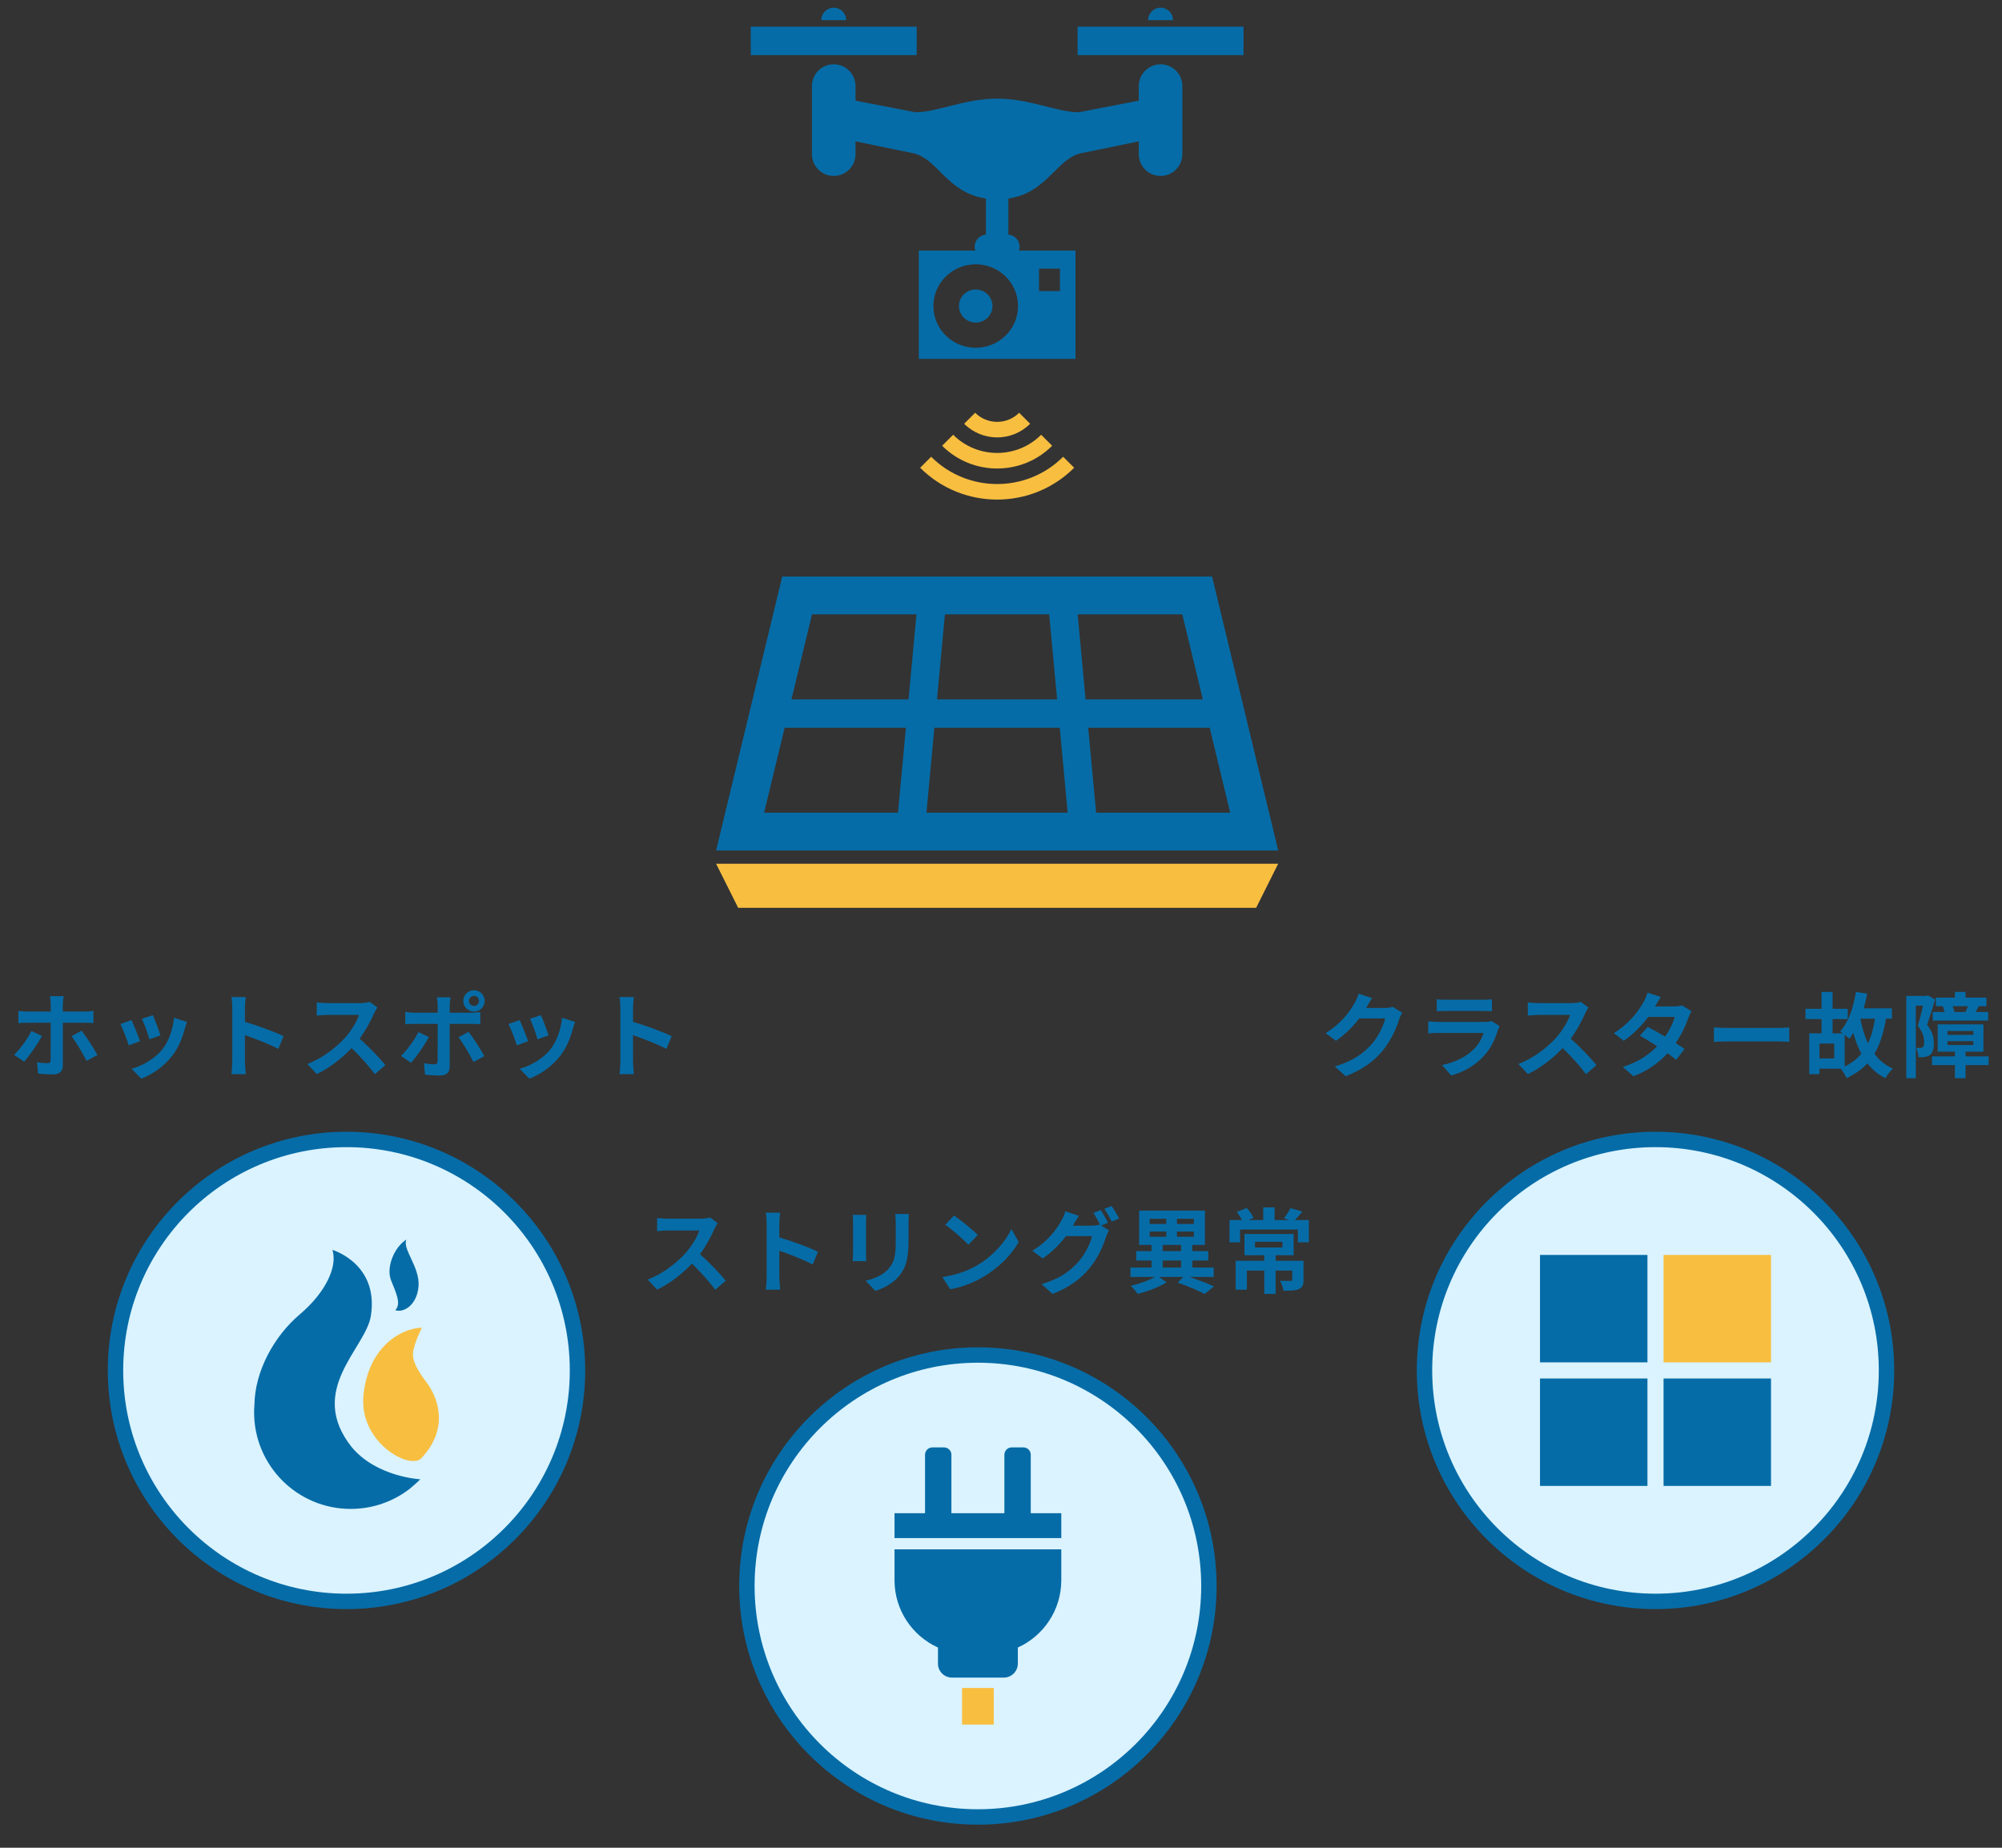 <svg width="260" height="240" viewBox="0 0 260 240" fill="none" xmlns="http://www.w3.org/2000/svg">
<rect x="0" y="0" width="260" height="240" fill="#333333" stroke="none"/>
<path d="M150.725 8.351C149.161 8.351 147.894 9.618 147.894 11.18V13.075L140.111 14.582C137.282 14.582 133.745 12.812 129.5 12.812C125.255 12.812 121.718 14.582 118.889 14.582L111.106 13.075V11.18C111.106 9.618 109.839 8.351 108.276 8.351C106.714 8.351 105.447 9.618 105.447 11.18V20.024C105.447 21.586 106.714 22.853 108.276 22.853C109.839 22.853 111.106 21.586 111.106 20.024V18.357C113.366 18.83 116.483 19.477 118.534 19.888C121.781 20.537 122.953 25.045 128.04 25.786V30.471C127.224 30.539 126.58 31.217 126.58 32.05C126.58 32.224 126.615 32.39 126.667 32.547H119.325V46.612H139.675V32.547H132.333C132.385 32.39 132.42 32.224 132.42 32.05C132.42 31.216 131.776 30.539 130.96 30.471V25.786C136.047 25.045 137.219 20.537 140.466 19.888C142.517 19.477 145.634 18.83 147.894 18.357V20.024C147.894 21.586 149.161 22.853 150.725 22.853C152.286 22.853 153.553 21.586 153.553 20.024V11.18C153.553 9.618 152.286 8.351 150.725 8.351ZM134.937 34.895H137.658V37.811H134.937V34.895ZM132.215 39.751C132.215 42.745 129.754 45.173 126.717 45.173C123.681 45.173 121.218 42.745 121.218 39.751C121.218 36.756 123.681 34.329 126.717 34.329C129.754 34.329 132.215 36.757 132.215 39.751Z" fill="#066CA7"/>
<path d="M119.052 3.465H97.5V7.159H119.052V3.465Z" fill="#066CA7"/>
<path d="M161.5 3.465H139.948V7.159H161.5V3.465Z" fill="#066CA7"/>
<path d="M108.276 1C107.384 1 106.66 1.724 106.66 2.618H109.893C109.893 1.724 109.169 1 108.276 1Z" fill="#066CA7"/>
<path d="M150.725 1C149.831 1 149.107 1.724 149.107 2.618H152.34C152.34 1.724 151.616 1 150.725 1Z" fill="#066CA7"/>
<path d="M126.717 37.605C125.515 37.605 124.541 38.566 124.541 39.751C124.541 40.936 125.515 41.896 126.717 41.896C127.919 41.896 128.893 40.936 128.893 39.751C128.893 38.566 127.919 37.605 126.717 37.605Z" fill="#066CA7"/>
<path d="M139.5 60.755L138.072 59.326C133.346 64.052 125.654 64.052 120.929 59.326L119.5 60.755C125.013 66.268 133.986 66.27 139.5 60.755Z" fill="#F8BE40"/>
<path d="M136.643 57.898L135.215 56.47C132.063 59.62 126.936 59.62 123.786 56.47L122.357 57.898C126.296 61.837 132.704 61.837 136.643 57.898Z" fill="#F8BE40"/>
<path d="M133.786 55.041L132.357 53.612C130.781 55.188 128.219 55.188 126.643 53.612L125.214 55.041C127.577 57.404 131.423 57.404 133.786 55.041Z" fill="#F8BE40"/>
<path d="M157.412 74.89H101.588L93 110.47H166L157.412 74.89ZM122.717 79.798H136.26L137.288 90.84H121.689L122.717 79.798ZM116.623 105.562H99.234L101.9 94.52H117.651L116.623 105.562ZM117.994 90.84H102.787L105.453 79.798H119.021L117.994 90.84ZM120.319 105.562L121.346 94.52H129.489H137.631L138.658 105.562H120.319ZM139.957 79.798H153.548L156.214 90.84H140.983L139.957 79.798ZM141.326 94.52H157.102L159.767 105.562H142.354L141.326 94.52Z" fill="#066CA7"/>
<path d="M95.864 117.912H163.136L166 112.186H93L95.864 117.912Z" fill="#F8BE40"/>
<path d="M4.08 133.912L5.448 134.548C4.896 135.616 3.78 137.188 3.132 137.896L1.824 137.008C2.628 136.252 3.588 134.932 4.08 133.912ZM10.956 132.844H8.16V138.424C8.16 139.12 7.752 139.552 6.9 139.552C6.264 139.552 5.556 139.516 4.956 139.444L4.812 137.968C5.316 138.064 5.844 138.1 6.144 138.1C6.456 138.1 6.564 137.98 6.576 137.668C6.588 137.224 6.588 133.42 6.588 132.856V132.844H3.54C3.18 132.844 2.724 132.856 2.388 132.892V131.308C2.748 131.344 3.168 131.392 3.54 131.392H6.588V130.432C6.588 130.12 6.528 129.592 6.492 129.388H8.268C8.232 129.556 8.16 130.132 8.16 130.444V131.392H10.944C11.292 131.392 11.808 131.356 12.132 131.308V132.88C11.76 132.856 11.292 132.844 10.956 132.844ZM9.288 134.584L10.596 133.876C11.208 134.644 12.168 136.156 12.648 137.032L11.244 137.8C10.728 136.78 9.864 135.328 9.288 134.584ZM19.86 131.86C20.088 132.376 20.676 133.936 20.844 134.488L19.404 134.992C19.26 134.404 18.732 132.952 18.432 132.328L19.86 131.86ZM22.596 132.196L24.288 132.736C24.144 133.12 24.072 133.372 24 133.612C23.688 134.824 23.184 136.072 22.368 137.128C21.252 138.568 19.752 139.576 18.348 140.104L17.088 138.82C18.408 138.472 20.076 137.56 21.072 136.312C21.888 135.292 22.464 133.696 22.596 132.196ZM17.076 132.496C17.376 133.108 17.952 134.56 18.192 135.232L16.728 135.784C16.524 135.136 15.924 133.54 15.636 133.012L17.076 132.496ZM36.828 134.584L36.144 136.24C34.908 135.592 33.108 134.896 31.812 134.452V137.848C31.812 138.196 31.872 139.036 31.92 139.516H30.048C30.12 139.048 30.168 138.328 30.168 137.848V130.96C30.168 130.528 30.132 129.928 30.048 129.508H31.92C31.872 129.928 31.812 130.456 31.812 130.96V132.724C33.42 133.192 35.724 134.044 36.828 134.584ZM48.024 130.132L49.008 130.864C48.912 130.996 48.696 131.368 48.588 131.608C48.18 132.544 47.508 133.828 46.704 134.908C47.892 135.94 49.344 137.476 50.052 138.34L48.684 139.528C47.904 138.448 46.788 137.224 45.66 136.132C44.388 137.476 42.792 138.724 41.148 139.504L39.912 138.208C41.844 137.476 43.704 136.024 44.832 134.764C45.624 133.864 46.356 132.676 46.62 131.824H42.552C42.048 131.824 41.388 131.896 41.136 131.908V130.204C41.46 130.252 42.192 130.288 42.552 130.288H46.776C47.304 130.288 47.784 130.216 48.024 130.132ZM61.56 129.352C61.188 129.352 60.9 129.64 60.9 130C60.9 130.36 61.188 130.66 61.56 130.66C61.92 130.66 62.208 130.36 62.208 130C62.208 129.64 61.92 129.352 61.56 129.352ZM61.56 131.392C60.792 131.392 60.168 130.768 60.168 130C60.168 129.232 60.792 128.62 61.56 128.62C62.328 128.62 62.94 129.232 62.94 130C62.94 130.768 62.328 131.392 61.56 131.392ZM54.336 134.056L55.692 134.692C55.14 135.76 54.036 137.332 53.376 138.04L52.08 137.152C52.884 136.384 53.844 135.064 54.336 134.056ZM61.212 132.988H58.404V138.568C58.404 139.264 58.008 139.696 57.156 139.696C56.508 139.696 55.812 139.66 55.2 139.588L55.056 138.1C55.572 138.196 56.1 138.244 56.388 138.244C56.7 138.244 56.82 138.124 56.832 137.812C56.844 137.368 56.844 133.564 56.844 133V132.988H53.796C53.436 132.988 52.968 133 52.632 133.036V131.44C52.992 131.488 53.424 131.536 53.796 131.536H56.844V130.576C56.844 130.264 56.784 129.736 56.736 129.532H58.512C58.488 129.7 58.404 130.276 58.404 130.576V131.536H61.2C61.536 131.536 62.064 131.5 62.376 131.452V133.024C62.004 133 61.536 132.988 61.212 132.988ZM59.544 134.728L60.852 134.02C61.464 134.788 62.424 136.3 62.904 137.176L61.488 137.944C60.972 136.912 60.12 135.46 59.544 134.728ZM70.26 131.86C70.488 132.376 71.076 133.936 71.244 134.488L69.804 134.992C69.66 134.404 69.132 132.952 68.832 132.328L70.26 131.86ZM72.996 132.196L74.688 132.736C74.544 133.12 74.472 133.372 74.4 133.612C74.088 134.824 73.584 136.072 72.768 137.128C71.652 138.568 70.152 139.576 68.748 140.104L67.488 138.82C68.808 138.472 70.476 137.56 71.472 136.312C72.288 135.292 72.864 133.696 72.996 132.196ZM67.476 132.496C67.776 133.108 68.352 134.56 68.592 135.232L67.128 135.784C66.924 135.136 66.324 133.54 66.036 133.012L67.476 132.496ZM87.228 134.584L86.544 136.24C85.308 135.592 83.508 134.896 82.212 134.452V137.848C82.212 138.196 82.272 139.036 82.32 139.516H80.448C80.52 139.048 80.568 138.328 80.568 137.848V130.96C80.568 130.528 80.532 129.928 80.448 129.508H82.32C82.272 129.928 82.212 130.456 82.212 130.96V132.724C83.82 133.192 86.124 134.044 87.228 134.584Z" fill="#066CA7"/>
<circle cx="45" cy="178" r="30" fill="#DAF3FF" stroke="#066CA7" stroke-width="2"/>
<path d="M45.668 187.955C39.797 180.54 47.491 175.149 48.161 170.937C49.245 164.122 43.169 162.343 43.169 162.343C43.889 164.606 42.158 167.994 38.953 170.703C35.56 173.568 33.104 178.136 33.044 182.435C33.018 182.768 33 183.104 33 183.444C33 190.372 38.617 195.989 45.545 195.989C48.425 195.989 51.079 195.018 53.197 193.386C53.197 193.386 54.168 192.576 54.587 192.14C54.587 192.14 48.926 191.868 45.668 187.955Z" fill="#066CA7"/>
<path d="M55.416 179.581C54.392 178.215 53.58 176.956 53.633 175.804C53.686 174.653 54.788 172.447 54.788 172.447C51.849 172.552 47.758 175.175 47.199 181.295C46.648 187.319 53.108 190.911 54.682 189.442C58.563 185.351 56.675 181.259 55.416 179.581Z" fill="#F8BE40"/>
<path d="M51.338 170.174C52.395 170.557 54.158 169.54 54.356 167.065C54.554 164.59 52.214 162.226 52.78 161C51.151 162.02 50.148 164.651 50.773 166.262C51.398 167.873 52.161 169.31 51.338 170.174Z" fill="#066CA7"/>
<path d="M92.224 158.132L93.208 158.864C93.112 158.996 92.896 159.368 92.788 159.608C92.38 160.544 91.708 161.828 90.904 162.908C92.092 163.94 93.544 165.476 94.252 166.34L92.884 167.528C92.104 166.448 90.988 165.224 89.86 164.132C88.588 165.476 86.992 166.724 85.348 167.504L84.112 166.208C86.044 165.476 87.904 164.024 89.032 162.764C89.824 161.864 90.556 160.676 90.82 159.824H86.752C86.248 159.824 85.588 159.896 85.336 159.908V158.204C85.66 158.252 86.392 158.288 86.752 158.288H90.976C91.504 158.288 91.984 158.216 92.224 158.132ZM106.228 162.584L105.544 164.24C104.308 163.592 102.508 162.896 101.212 162.452V165.848C101.212 166.196 101.272 167.036 101.32 167.516H99.448C99.52 167.048 99.568 166.328 99.568 165.848V158.96C99.568 158.528 99.532 157.928 99.448 157.508H101.32C101.272 157.928 101.212 158.456 101.212 158.96V160.724C102.82 161.192 105.124 162.044 106.228 162.584ZM110.74 157.796H112.504C112.48 158.06 112.468 158.324 112.468 158.708V162.764C112.468 163.064 112.48 163.532 112.504 163.808H110.728C110.74 163.58 110.788 163.112 110.788 162.752V158.708C110.788 158.48 110.776 158.06 110.74 157.796ZM116.26 157.688H118.036C118.012 158.024 117.988 158.408 117.988 158.888V161.264C117.988 163.844 117.484 164.948 116.596 165.932C115.804 166.808 114.556 167.396 113.68 167.672L112.42 166.352C113.62 166.076 114.628 165.62 115.36 164.84C116.176 163.94 116.332 163.04 116.332 161.168V158.888C116.332 158.408 116.308 158.024 116.26 157.688ZM123.892 157.88C124.732 158.444 126.292 159.692 126.988 160.412L125.764 161.672C125.14 161 123.64 159.692 122.764 159.08L123.892 157.88ZM122.392 165.872C124.264 165.608 125.824 164.996 126.988 164.3C129.028 163.088 130.6 161.252 131.356 159.632L132.292 161.324C131.38 162.944 129.784 164.6 127.852 165.764C126.64 166.496 125.092 167.168 123.4 167.456L122.392 165.872ZM143.896 158.816L143.008 159.188L144.028 159.812C143.896 160.04 143.728 160.376 143.632 160.664C143.308 161.744 142.624 163.34 141.532 164.672C140.392 166.076 138.952 167.168 136.696 168.068L135.28 166.796C137.728 166.064 139.06 165.02 140.116 163.82C140.932 162.896 141.628 161.444 141.82 160.556H138.436C137.644 161.6 136.6 162.656 135.412 163.46L134.068 162.452C136.18 161.18 137.224 159.632 137.812 158.6C138.004 158.3 138.244 157.748 138.352 157.34L140.116 157.916C139.828 158.336 139.516 158.876 139.372 159.14L139.336 159.2H141.748C142.12 159.2 142.528 159.14 142.792 159.056L142.876 159.104C142.636 158.624 142.3 157.988 142 157.556L142.948 157.172C143.248 157.604 143.668 158.372 143.896 158.816ZM143.416 157.016L144.364 156.632C144.676 157.076 145.12 157.844 145.336 158.264L144.376 158.672C144.136 158.168 143.752 157.472 143.416 157.016ZM151 163.724V164.636H153.388V163.724H151ZM151 161.696V162.5H153.388V161.696H151ZM149.308 159.968V160.64H151.468V159.968H149.308ZM149.308 158.312V158.972H151.468V158.312H149.308ZM155.044 158.972V158.312H152.848V158.972H155.044ZM155.044 160.64V159.968H152.848V160.64H155.044ZM157.624 165.86H154.492C155.644 166.256 156.868 166.724 157.648 167.084L156.448 168.068C155.644 167.648 154.264 167.048 152.944 166.592L153.676 165.86H150.52L151.504 166.556C150.532 167.168 149.02 167.756 147.748 168.056C147.544 167.756 147.136 167.288 146.848 167.012C147.928 166.772 149.212 166.304 150.004 165.86H146.812V164.636H149.548V163.724H147.556V162.5H149.548V161.696H147.94V157.244H156.484V161.696H154.852V162.5H156.928V163.724H154.852V164.636H157.624V165.86ZM162.988 161.288V162.032H166.552V161.288H162.988ZM169.288 163.76V166.22C169.288 166.88 169.156 167.228 168.676 167.444C168.208 167.648 167.548 167.648 166.696 167.648C166.624 167.252 166.432 166.712 166.24 166.352C166.78 166.376 167.416 166.376 167.584 166.376C167.764 166.376 167.824 166.328 167.824 166.196V165.032H165.664V168.056H164.188V165.032H161.932V167.516H160.48V163.76H164.188V163.04H161.62V160.28H168.004V163.04H165.664V163.76H169.288ZM168.16 158.468H169.984V161.36H168.556V159.704H161.044V161.36H159.676V158.468H161.296C161.116 158.12 160.864 157.724 160.624 157.424L161.92 156.896C162.268 157.292 162.64 157.82 162.796 158.18L162.148 158.468H164.056V156.824H165.532V158.468H167.416L166.744 158.228C167.044 157.868 167.404 157.316 167.608 156.92L169.144 157.376C168.796 157.796 168.46 158.168 168.16 158.468Z" fill="#066CA7"/>
<circle cx="127" cy="206" r="30" fill="#DAF3FF" stroke="#066CA7" stroke-width="2"/>
<path d="M133.864 196.543V188.952C133.864 188.426 133.438 188 132.913 188H131.393C130.868 188 130.441 188.426 130.441 188.952V196.543H123.558V188.952C123.558 188.426 123.133 188 122.607 188H121.087C120.562 188 120.136 188.426 120.136 188.952V196.543H116.17V199.774H137.83V196.543H133.864Z" fill="#066CA7"/>
<path d="M116.17 205.248C116.17 209.139 118.486 212.486 121.814 213.994V216.082C121.814 217.085 122.627 217.898 123.63 217.898H130.37C131.373 217.898 132.186 217.085 132.186 216.082V213.994C135.514 212.487 137.83 209.139 137.83 205.248V201.243H116.17V205.248Z" fill="#066CA7"/>
<path d="M129.059 219.244H124.941V224H129.059V219.244Z" fill="#F8BE40"/>
<path d="M180.881 130.78L182.105 131.536C181.973 131.764 181.805 132.1 181.709 132.4C181.385 133.468 180.701 135.064 179.621 136.408C178.481 137.8 177.029 138.892 174.773 139.792L173.357 138.52C175.817 137.788 177.149 136.744 178.193 135.556C179.009 134.62 179.705 133.18 179.897 132.28H176.525C175.721 133.324 174.677 134.38 173.501 135.184L172.157 134.188C174.257 132.904 175.301 131.356 175.901 130.324C176.081 130.024 176.333 129.472 176.441 129.064L178.193 129.64C177.905 130.06 177.605 130.6 177.461 130.864L177.425 130.924H179.837C180.209 130.924 180.605 130.864 180.881 130.78ZM193.697 132.616L194.765 133.276C194.681 133.432 194.585 133.648 194.537 133.78C194.177 134.944 193.661 136.108 192.761 137.104C191.549 138.448 190.013 139.264 188.477 139.696L187.277 138.34C189.089 137.968 190.529 137.176 191.441 136.24C192.089 135.58 192.461 134.836 192.677 134.164H186.881C186.593 134.164 185.993 134.176 185.489 134.224V132.664C185.993 132.712 186.509 132.736 186.881 132.736H192.821C193.205 132.736 193.529 132.688 193.697 132.616ZM186.593 131.344V129.796C186.929 129.844 187.433 129.856 187.841 129.856H192.461C192.833 129.856 193.421 129.844 193.757 129.796V131.344C193.433 131.32 192.869 131.308 192.437 131.308H187.841C187.457 131.308 186.941 131.32 186.593 131.344ZM205.307 130.132L206.291 130.864C206.195 130.996 205.979 131.368 205.871 131.608C205.463 132.544 204.791 133.828 203.987 134.908C205.175 135.94 206.627 137.476 207.335 138.34L205.967 139.528C205.187 138.448 204.071 137.224 202.943 136.132C201.671 137.476 200.075 138.724 198.431 139.504L197.195 138.208C199.127 137.476 200.987 136.024 202.115 134.764C202.907 133.864 203.639 132.676 203.903 131.824H199.835C199.331 131.824 198.671 131.896 198.419 131.908V130.204C198.743 130.252 199.475 130.288 199.835 130.288H204.059C204.587 130.288 205.067 130.216 205.307 130.132ZM218.447 130.588L219.671 131.344C219.539 131.572 219.383 131.896 219.275 132.196C218.963 133.12 218.411 134.332 217.619 135.484C218.063 135.76 218.471 136.036 218.771 136.252L217.679 137.656C217.391 137.404 217.007 137.116 216.563 136.804C215.495 137.968 214.079 139.048 212.135 139.792L210.743 138.58C212.867 137.932 214.223 136.912 215.219 135.892C214.403 135.364 213.587 134.872 212.975 134.524L213.995 133.384C214.631 133.708 215.447 134.164 216.251 134.644C216.839 133.792 217.319 132.808 217.499 132.088H214.055C213.215 133.204 212.099 134.356 210.887 135.184L209.591 134.188C211.703 132.892 212.819 131.248 213.419 130.204C213.599 129.916 213.851 129.364 213.959 128.944L215.699 129.484C215.411 129.904 215.099 130.456 214.955 130.708L214.943 130.72H217.403C217.775 130.72 218.183 130.672 218.447 130.588ZM222.587 135.328V133.444C223.019 133.48 223.895 133.516 224.519 133.516H230.963C231.515 133.516 232.055 133.468 232.367 133.444V135.328C232.079 135.316 231.467 135.268 230.963 135.268H224.519C223.835 135.268 223.031 135.292 222.587 135.328ZM239.567 134.404V138.52C240.455 138.1 241.163 137.548 241.727 136.876C241.307 136.072 240.971 135.16 240.695 134.164C240.527 134.44 240.347 134.704 240.167 134.92C240.035 134.8 239.807 134.596 239.567 134.404ZM238.211 137.476V135.544H236.291V137.476H238.211ZM243.503 132.316H241.607C241.823 133.48 242.147 134.56 242.591 135.508C243.023 134.608 243.323 133.552 243.503 132.316ZM245.699 132.316H244.931C244.631 134.14 244.151 135.652 243.431 136.876C244.043 137.716 244.847 138.364 245.831 138.808C245.507 139.084 245.063 139.66 244.859 140.044C243.899 139.564 243.131 138.916 242.519 138.112C241.799 138.892 240.911 139.516 239.819 140.032C239.699 139.708 239.315 139.12 239.063 138.808H236.291V139.516H234.971V134.212H236.567V132.364H234.479V131.032H236.567V128.836H237.995V131.032H239.963V132.364H237.995V134.212H239.315C239.195 134.116 239.075 134.032 238.979 133.972C240.047 132.808 240.707 130.888 241.031 128.836L242.495 129.064C242.375 129.712 242.219 130.36 242.039 130.972H245.699V132.316ZM253.823 131.44H255.263C255.359 131.224 255.479 130.948 255.575 130.696H253.595C253.703 130.96 253.787 131.236 253.823 131.44ZM251.003 131.44H252.551C252.491 131.2 252.407 130.924 252.299 130.696H251.411V129.58H253.883V128.836H255.263V129.58H257.975V130.696H256.979C256.835 130.984 256.703 131.236 256.583 131.44H258.203V132.556H251.003V131.44ZM250.379 129.292L251.315 129.832C251.003 130.852 250.607 132.16 250.271 133.096C250.991 134.008 251.147 134.812 251.147 135.508C251.147 136.276 250.991 136.78 250.619 137.044C250.427 137.176 250.199 137.248 249.923 137.296C249.719 137.32 249.443 137.332 249.155 137.32C249.143 136.984 249.035 136.444 248.843 136.108C249.059 136.12 249.227 136.12 249.371 136.12C249.503 136.108 249.611 136.084 249.707 136.012C249.839 135.916 249.887 135.676 249.887 135.34C249.887 134.788 249.731 134.044 249.059 133.24C249.299 132.484 249.551 131.44 249.743 130.624H248.807V140.044H247.571V129.352H250.175L250.379 129.292ZM252.923 135.232V135.736H256.271V135.232H252.923ZM252.923 133.912V134.416H256.271V133.912H252.923ZM258.263 137.212V138.34H255.263V140.044H253.883V138.34H250.907V137.212H253.883V136.6H251.651V133.048H257.591V136.6H255.263V137.212H258.263Z" fill="#066CA7"/>
<circle cx="215" cy="178" r="30" fill="#DAF3FF" stroke="#066CA7" stroke-width="2"/>
<rect x="200" y="163" width="13.954" height="13.954" fill="#066CA7"/>
<rect x="216.047" y="163" width="13.954" height="13.954" fill="#F8BE40"/>
<rect x="200" y="179.047" width="13.954" height="13.954" fill="#066CA7"/>
<rect x="216.047" y="179.047" width="13.954" height="13.954" fill="#066CA7"/>
</svg>
